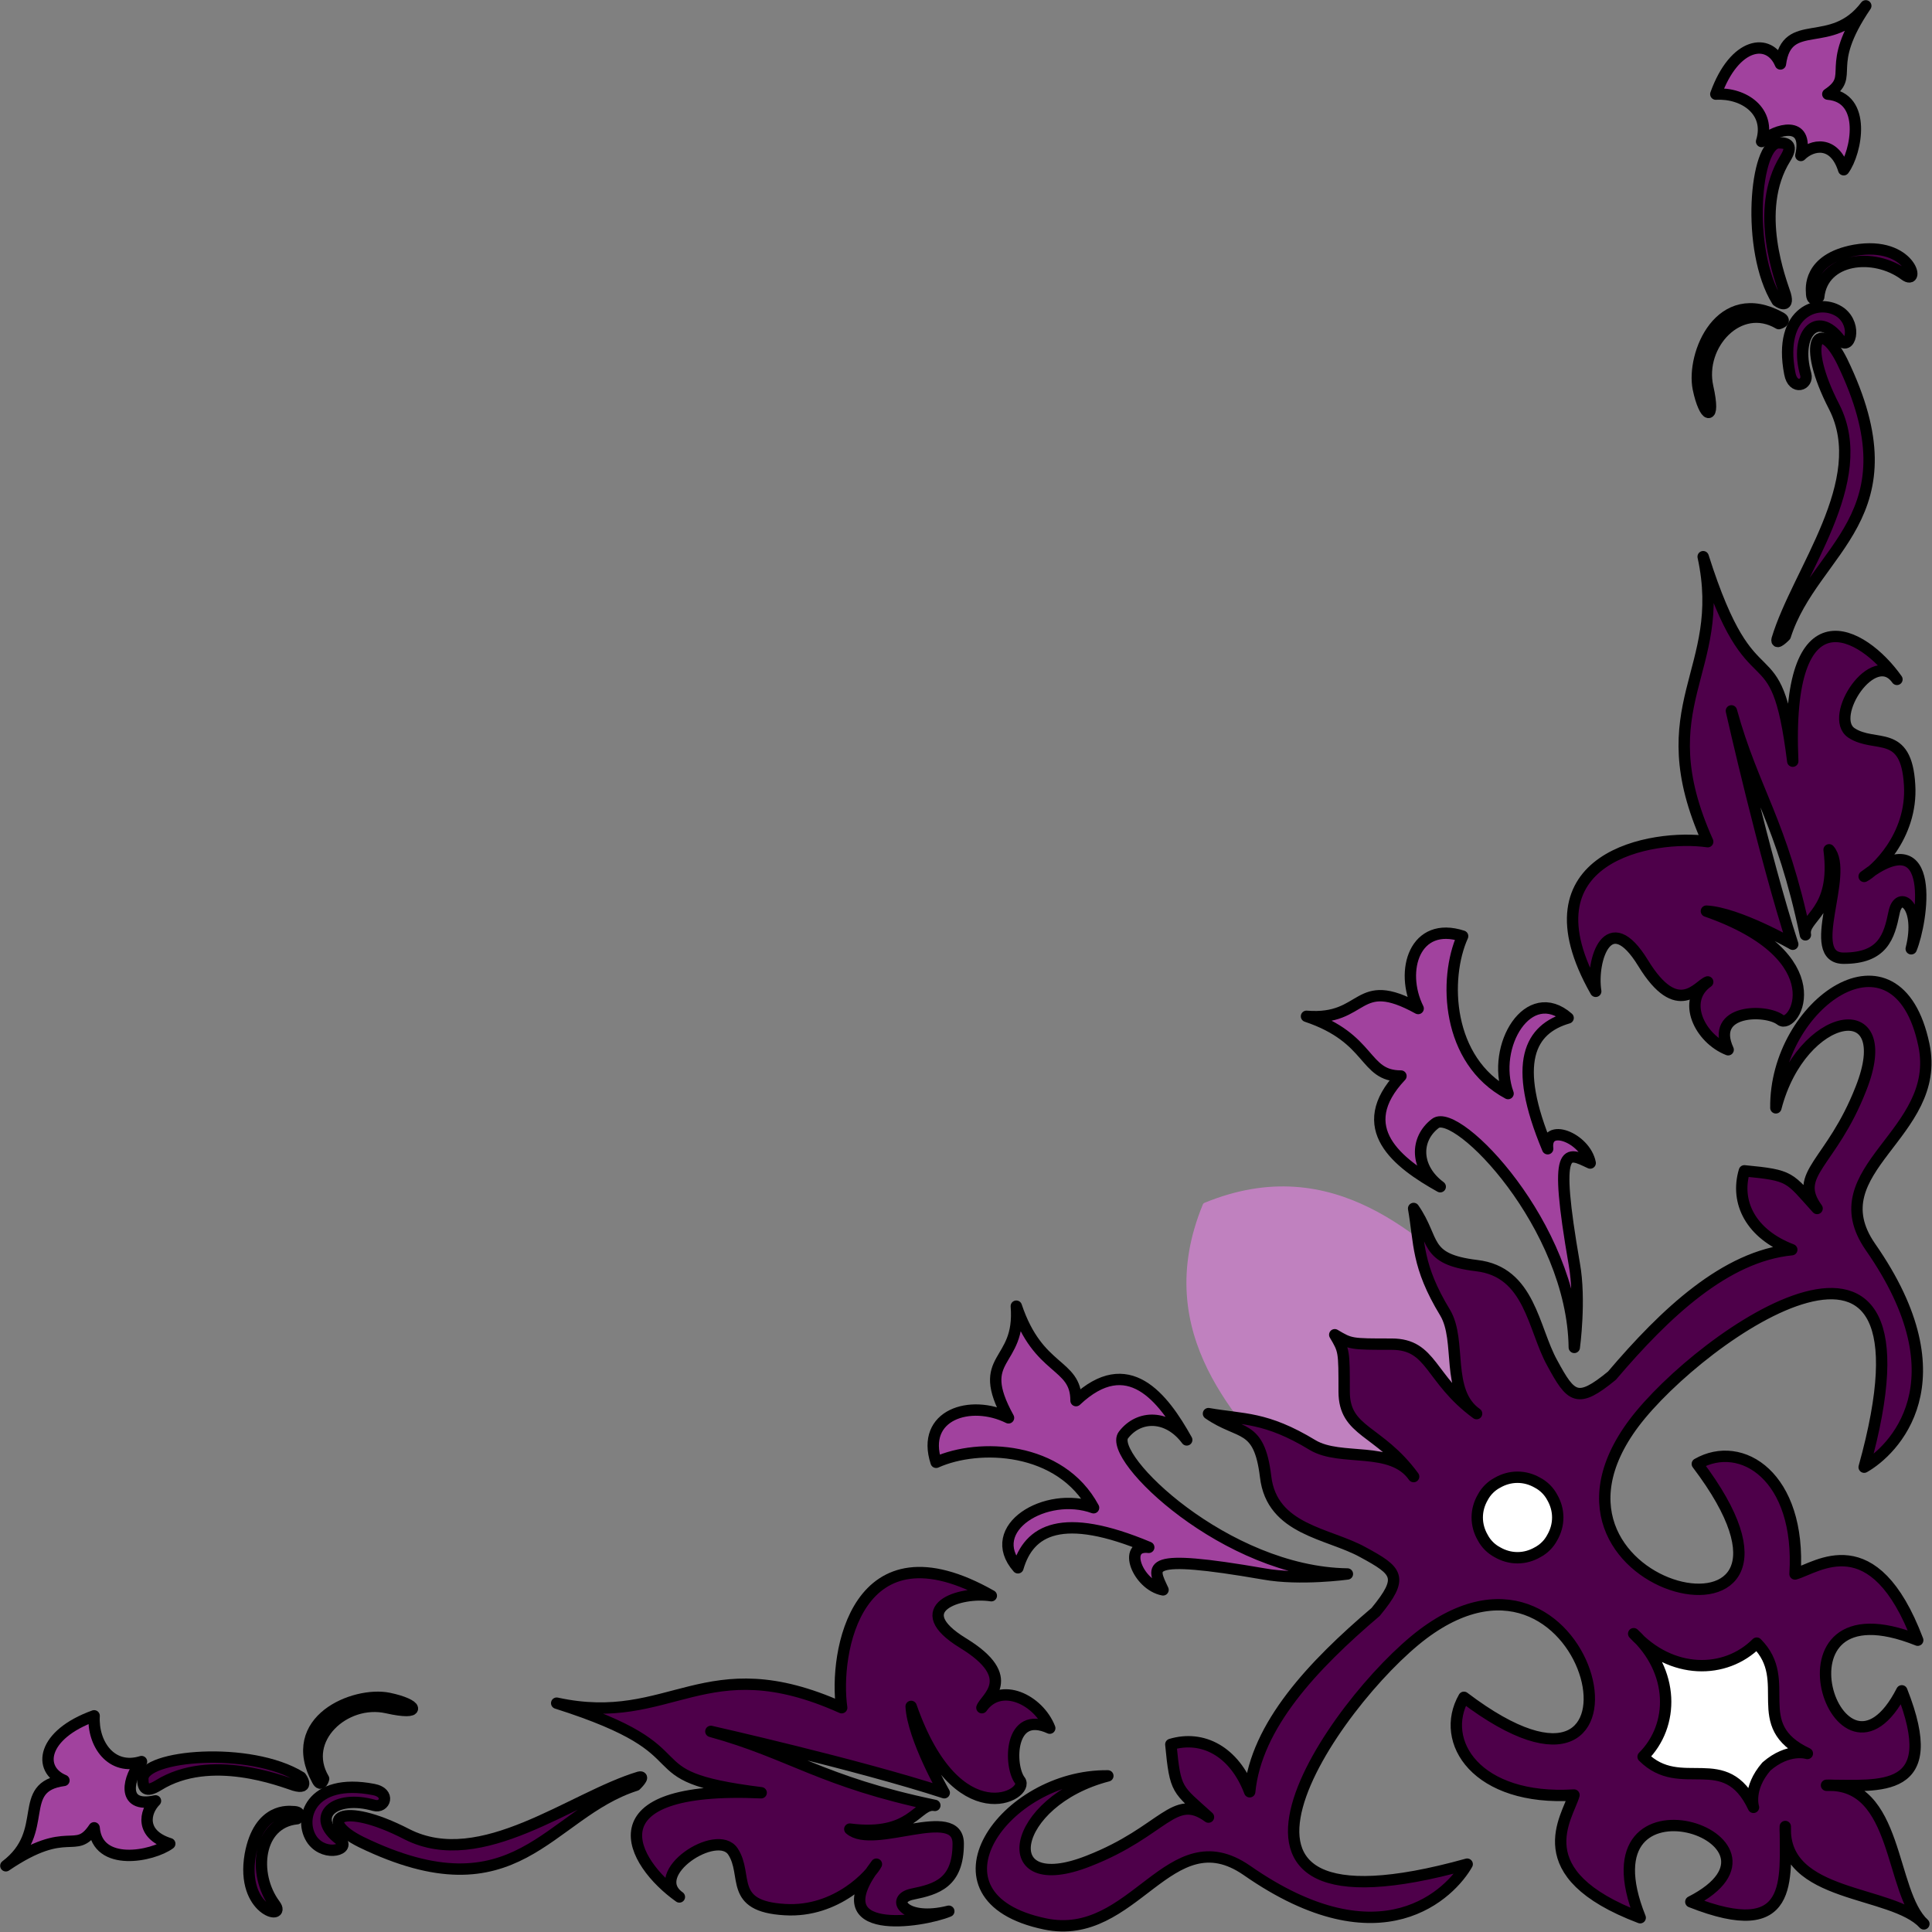 <svg xmlns="http://www.w3.org/2000/svg" xml:space="preserve" width="59.52mm" height="59.52mm" fill-rule="evenodd" stroke-linejoin="round" stroke-width="28.222" preserveAspectRatio="xMidYMid" version="1.2" viewBox="0 0 5952 5952"><rect x="0" y="0" width="5952" height="5952" fill="#808080" stroke="none"/><defs class="ClipPathGroup"><clipPath id="a" clipPathUnits="userSpaceOnUse"><path d="M0 0h21590v27940H0z"/></clipPath></defs><g class="SlideGroup"><g class="Slide" clip-path="url(#a)" transform="translate(-7866 -10653)"><g class="Page"><g class="com.sun.star.drawing.ClosedBezierShape"><path fill="none" d="M12693 12350h1110v1556h-1110z" class="BoundingBox"/><path fill="#4e004a" d="M13749 13071c-10-175-106-112-179-160-74-49 68-267 140-165-106-150-345-281-321 252-53-427-121-141-276-630 77 354-176 455 14 878-166-24-582 44-345 461-15-97 39-262 146-87s170 68 199 58c-82 58-24 175 63 209-58-126 117-126 161-92 43 34 175-194-228-335 97 5 266 102 266 102-87-267-189-719-189-719 68 247 155 340 228 690-10-54 98-68 73-262 64 73-78 334 45 334 121 0 140-67 155-140 14-73 87-24 53 111 34-82 83-397-145-223 29-14 150-121 140-282z"/><path fill="none" stroke="#000" stroke-width="35" d="M13749 13071c-10-175-106-112-179-160-74-49 68-267 140-165-106-150-345-281-321 252-53-427-121-141-276-630 77 354-176 455 14 878-166-24-582 44-345 461-15-97 39-262 146-87s170 68 199 58c-82 58-24 175 63 209-58-126 117-126 161-92 43 34 175-194-228-335 97 5 266 102 266 102-87-267-189-719-189-719 68 247 155 340 228 690-10-54 98-68 73-262 64 73-78 334 45 334 121 0 140-67 155-140 14-73 87-24 53 111 34-82 83-397-145-223 29-14 150-121 140-282z"/></g><g class="com.sun.star.drawing.ClosedBezierShape"><path fill="none" d="M13322 11677h321v971h-321z" class="BoundingBox"/><path fill="#4e004a" d="M13366 12612c87-272 408-365 175-846-69-139-130-64-24 141 116 229-113 506-176 715-5 21 25-10 25-10z"/><path fill="none" stroke="#000" stroke-width="35" d="M13366 12612c87-272 408-365 175-846-69-139-130-64-24 141 116 229-113 506-176 715-5 21 25-10 25-10z"/></g><g class="com.sun.star.drawing.ClosedBezierShape"><path fill="none" d="M13355 11580h231v276h-231z" class="BoundingBox"/><path fill="#4e004a" d="M13429 11806c-35-122 34-201 105-107 29 39 56-42 3-83-64-47-195-7-157 188 10 53 58 35 49 2z"/><path fill="none" stroke="#000" stroke-width="35" d="M13429 11806c-35-122 34-201 105-107 29 39 56-42 3-83-64-47-195-7-157 188 10 53 58 35 49 2z"/></g><g class="com.sun.star.drawing.ClosedBezierShape"><path fill="none" d="M13429 11402h346v192h-346z" class="BoundingBox"/><path fill="#4e004a" d="M13469 11568c12-121 170-139 265-68 50 37 20-106-154-76-147 27-133 122-133 130 0 36 22 14 22 14z"/><path fill="none" stroke="#000" stroke-width="35" d="M13469 11568c12-121 170-139 265-68 50 37 20-106-154-76-147 27-133 122-133 130 0 36 22 14 22 14z"/></g><g class="com.sun.star.drawing.ClosedBezierShape"><path fill="none" d="M13261 11075h136v533h-136z" class="BoundingBox"/><path fill="#4e004a" d="M13341 11580c-97-157-68-487 5-487 29 0 44 9 20 48-100 161-12 381 0 419 14 49-25 20-25 20z"/><path fill="none" stroke="#000" stroke-width="35" d="M13341 11580c-97-157-68-487 5-487 29 0 44 9 20 48-100 161-12 381 0 419 14 49-25 20-25 20z"/></g><g class="com.sun.star.drawing.ClosedBezierShape"><path fill="none" d="M13134 10653h499v542h-499z" class="BoundingBox"/><path fill="#a1429e" d="M13293 11089c44-39 146-68 121 43 34-34 103-48 132 44 39-53 73-223-49-233 88-59-15-78 117-272-106 140-243 29-263 179-34-82-141-68-199 93 87-5 170 53 141 146z"/><path fill="none" stroke="#000" stroke-width="35" d="M13293 11089c44-39 146-68 121 43 34-34 103-48 132 44 39-53 73-223-49-233 88-59-15-78 117-272-106 140-243 29-263 179-34-82-141-68-199 93 87-5 170 53 141 146z"/></g><g class="com.sun.star.drawing.ClosedBezierShape"><path fill="none" d="M13077 11586h302v356h-302z" class="BoundingBox"/><path fill="#4e004a" d="M13346 11650c-122-72-248 65-219 195 25 111-10 97-29 5-21-105 67-321 253-219 22 12-5 19-5 19z"/><path fill="none" stroke="#000" stroke-width="35" d="M13346 11650c-122-72-248 65-219 195 25 111-10 97-29 5-21-105 67-321 253-219 22 12-5 19-5 19z"/></g><g class="com.sun.star.drawing.ClosedBezierShape"><path fill="none" d="M11873 13510h911v1313h-911z" class="BoundingBox"/><path fill="#a1429e" d="M12716 14804c-5-374-361-741-428-690-63 48-63 137 15 195-131-73-272-181-121-341-117 0-88-116-291-184 184 15 150-131 344-24-58-117-10-271 137-223-59 131-50 383 140 485-53-146 63-340 185-233-117 34-175 136-63 403-10-83 116-34 131 44-73-34-114-64-49 311 20 111 0 257 0 257z"/><path fill="none" stroke="#000" stroke-width="35" d="M12716 14804c-5-374-361-741-428-690-63 48-63 137 15 195-131-73-272-181-121-341-117 0-88-116-291-184 184 15 150-131 344-24-58-117-10-271 137-223-59 131-50 383 140 485-53-146 63-340 185-233-117 34-175 136-63 403-10-83 116-34 131 44-73-34-114-64-49 311 20 111 0 257 0 257z"/></g><g class="com.sun.star.drawing.ClosedBezierShape"><path fill="none" d="M11521 14308h990v990h-990z" class="BoundingBox"/><path fill="#c081bf" d="M11580 14367c-164 398 116 660 262 835 263 214 534-39 534-39s253-271 39-534c-175-146-437-426-835-262z"/><path fill="none" stroke="#c081bf" stroke-width="18" d="M11580 14367c-164 398 116 660 262 835 263 214 534-39 534-39s253-271 39-534c-175-146-437-426-835-262z"/></g><g class="com.sun.star.drawing.ClosedBezierShape"><path fill="none" d="M10871 13658h2947v2947h-2947z" class="BoundingBox"/><path fill="#4e004a" d="M11978 14765c29 49 29 49 29 175s107 116 214 262c-68-97-224-45-311-97-145-88-213-78-321-97 98 68 156 29 176 194 19 165 194 174 300 233 107 58 127 77 39 184-194 165-368 350-388 554-48-126-146-175-243-146 14 146 19 136 116 224-107-78-136 44-369 135-295 117-242-184 59-262-320-4-586 374-194 456 275 58 383-330 622-165 417 291 630 68 679-19-942 262-408-504-136-709 531-398 766 680 126 195-78 136 39 320 339 301-19 68-155 242 204 378-194-485 535-243 156-49 321 127 291-67 291-232-9 223 330 194 427 300-106-97-77-436-300-427 165 0 359 30 232-291-194 379-436-350 49-156-136-359-310-223-378-204 19-300-165-417-301-339 485 640-593 405-195-126 205-272 971-806 709 136 87-49 310-262 19-679-165-239 223-347 165-622-82-392-460-126-456 194 78-301 379-354 262-59-91 233-213 262-135 369-88-97-78-102-224-116-29 97 20 195 146 243-204 20-389 194-554 388-107 88-126 68-184-39-59-106-68-281-233-300-165-20-126-78-194-176 19 108 9 176 97 321 52 87 0 243 97 311-146-107-136-214-262-214s-126 0-175-29z"/><path fill="none" stroke="#000" stroke-width="35" d="M11978 14765c29 49 29 49 29 175s107 116 214 262c-68-97-224-45-311-97-145-88-213-78-321-97 98 68 156 29 176 194 19 165 194 174 300 233 107 58 127 77 39 184-194 165-368 350-388 554-48-126-146-175-243-146 14 146 19 136 116 224-107-78-136 44-369 135-295 117-242-184 59-262-320-4-586 374-194 456 275 58 383-330 622-165 417 291 630 68 679-19-942 262-408-504-136-709 531-398 766 680 126 195-78 136 39 320 339 301-19 68-155 242 204 378-194-485 535-243 156-49 321 127 291-67 291-232-9 223 330 194 427 300-106-97-77-436-300-427 165 0 359 30 232-291-194 379-436-350 49-156-136-359-310-223-378-204 19-300-165-417-301-339 485 640-593 405-195-126 205-272 971-806 709 136 87-49 310-262 19-679-165-239 223-347 165-622-82-392-460-126-456 194 78-301 379-354 262-59-91 233-213 262-135 369-88-97-78-102-224-116-29 97 20 195 146 243-204 20-389 194-554 388-107 88-126 68-184-39-59-106-68-281-233-300-165-20-126-78-194-176 19 108 9 176 97 321 52 87 0 243 97 311-146-107-136-214-262-214s-126 0-175-29z"/></g><g class="com.sun.star.drawing.ClosedBezierShape"><path fill="none" d="M9563 15480h1556v1110H9563z" class="BoundingBox"/><path fill="#4e004a" d="M10284 16536c-175-10-112-106-160-179-49-74-267 68-165 140-150-106-281-345 252-321-427-53-141-121-630-276 354 77 455-176 878 14-24-166 44-582 461-345-97-15-262 39-87 146s68 170 58 199c58-82 175-24 209 63-126-58-126 117-92 161 34 43-194 175-335-228 5 97 102 266 102 266-267-87-719-189-719-189 247 68 340 155 690 228-54-10-68 98-262 73 73 64 334-78 334 45 0 121-67 140-140 155-73 14-24 87 111 53-82 34-397 83-223-145-14 29-121 150-282 140z"/><path fill="none" stroke="#000" stroke-width="35" d="M10284 16536c-175-10-112-106-160-179-49-74-267 68-165 140-150-106-281-345 252-321-427-53-141-121-630-276 354 77 455-176 878 14-24-166 44-582 461-345-97-15-262 39-87 146s68 170 58 199c58-82 175-24 209 63-126-58-126 117-92 161 34 43-194 175-335-228 5 97 102 266 102 266-267-87-719-189-719-189 247 68 340 155 690 228-54-10-68 98-262 73 73 64 334-78 334 45 0 121-67 140-140 155-73 14-24 87 111 53-82 34-397 83-223-145-14 29-121 150-282 140z"/></g><g class="com.sun.star.drawing.ClosedBezierShape"><path fill="none" d="M8890 16109h971v321h-971z" class="BoundingBox"/><path fill="#4e004a" d="M9825 16153c-272 87-365 408-846 175-139-69-64-130 141-24 229 116 506-113 715-176 21-5-10 25-10 25z"/><path fill="none" stroke="#000" stroke-width="35" d="M9825 16153c-272 87-365 408-846 175-139-69-64-130 141-24 229 116 506-113 715-176 21-5-10 25-10 25z"/></g><g class="com.sun.star.drawing.ClosedBezierShape"><path fill="none" d="M8793 16141h276v231h-276z" class="BoundingBox"/><path fill="#4e004a" d="M9019 16215c-122-35-201 34-107 105 39 29-42 56-83 3-47-64-7-195 188-157 53 10 35 58 2 49z"/><path fill="none" stroke="#000" stroke-width="35" d="M9019 16215c-122-35-201 34-107 105 39 29-42 56-83 3-47-64-7-195 188-157 53 10 35 58 2 49z"/></g><g class="com.sun.star.drawing.ClosedBezierShape"><path fill="none" d="M8615 16216h192v346h-192z" class="BoundingBox"/><path fill="#4e004a" d="M8781 16256c-121 12-139 170-68 265 37 50-106 20-76-154 27-147 122-133 130-133 36 0 14 22 14 22z"/><path fill="none" stroke="#000" stroke-width="35" d="M8781 16256c-121 12-139 170-68 265 37 50-106 20-76-154 27-147 122-133 130-133 36 0 14 22 14 22z"/></g><g class="com.sun.star.drawing.ClosedBezierShape"><path fill="none" d="M8288 16048h533v136h-533z" class="BoundingBox"/><path fill="#4e004a" d="M8793 16128c-157-97-487-68-487 5 0 29 9 44 48 20 161-100 381-12 419 0 49 14 20-25 20-25z"/><path fill="none" stroke="#000" stroke-width="35" d="M8793 16128c-157-97-487-68-487 5 0 29 9 44 48 20 161-100 381-12 419 0 49 14 20-25 20-25z"/></g><g class="com.sun.star.drawing.ClosedBezierShape"><path fill="none" d="M7866 15921h542v499h-542z" class="BoundingBox"/><path fill="#a1429e" d="M8302 16080c-39 44-68 146 43 121-34 34-48 103 44 132-53 39-223 73-233-49-59 88-78-15-272 117 140-106 29-243 179-263-82-34-68-141 93-199-5 87 53 170 146 141z"/><path fill="none" stroke="#000" stroke-width="35" d="M8302 16080c-39 44-68 146 43 121-34 34-48 103 44 132-53 39-223 73-233-49-59 88-78-15-272 117 140-106 29-243 179-263-82-34-68-141 93-199-5 87 53 170 146 141z"/></g><g class="com.sun.star.drawing.ClosedBezierShape"><path fill="none" d="M8799 15864h356v302h-356z" class="BoundingBox"/><path fill="#4e004a" d="M8863 16133c-72-122 65-248 195-219 111 25 97-10 5-29-105-21-321 67-219 253 12 22 19-5 19-5z"/><path fill="none" stroke="#000" stroke-width="35" d="M8863 16133c-72-122 65-248 195-219 111 25 97-10 5-29-105-21-321 67-219 253 12 22 19-5 19-5z"/></g><g class="com.sun.star.drawing.ClosedBezierShape"><path fill="none" d="M10723 14659h1313v911h-1313z" class="BoundingBox"/><path fill="#a1429e" d="M12017 15502c-374-5-741-361-690-428 48-63 137-63 195 15-73-131-181-272-341-121 0-117-116-88-184-291 15 184-131 150-24 344-117-58-271-10-223 137 131-59 383-50 485 140-146-53-340 63-233 185 34-117 136-175 403-63-83-10-34 116 44 131-34-73-64-114 311-49 111 20 257 0 257 0z"/><path fill="none" stroke="#000" stroke-width="35" d="M12017 15502c-374-5-741-361-690-428 48-63 137-63 195 15-73-131-181-272-341-121 0-117-116-88-184-291 15 184-131 150-24 344-117-58-271-10-223 137 131-59 383-50 485 140-146-53-340 63-233 185 34-117 136-175 403-63-83-10-34 116 44 131-34-73-64-114 311-49 111 20 257 0 257 0z"/></g><g class="com.sun.star.drawing.ClosedBezierShape"><path fill="none" d="M12399 15186h285v285h-285z" class="BoundingBox"/><path fill="#fff" d="M12665 15328c0-22-6-43-17-62-10-19-26-35-45-45-19-11-40-17-62-17s-43 6-62 17c-19 10-35 26-45 45-11 19-17 40-17 62s6 43 17 62c10 19 26 35 45 45 19 11 40 17 62 17s43-6 62-17c19-10 35-26 45-45 11-19 17-40 17-62z"/><path fill="none" stroke="#000" stroke-width="35" d="M12665 15328c0-22-6-43-17-62-10-19-26-35-45-45-19-11-40-17-62-17s-43 6-62 17c-19 10-35 26-45 45-11 19-17 40-17 62s6 43 17 62c10 19 26 35 45 45 19 11 40 17 62 17s43-6 62-17c19-10 35-26 45-45 11-19 17-40 17-62z"/></g><g class="com.sun.star.drawing.ClosedBezierShape"><path fill="none" d="M12881 15668h572v572h-572z" class="BoundingBox"/><path fill="#fff" d="M12899 15686c126 116 126 282 29 379 117 117 253-29 340 156 0 0-19-58 40-126 68-59 126-40 126-40-185-87-39-223-156-340-97 97-263 97-379-29z"/><path fill="none" stroke="#000" stroke-width="35" d="M12899 15686c126 116 126 282 29 379 117 117 253-29 340 156 0 0-19-58 40-126 68-59 126-40 126-40-185-87-39-223-156-340-97 97-263 97-379-29z"/></g></g></g></g></svg>
